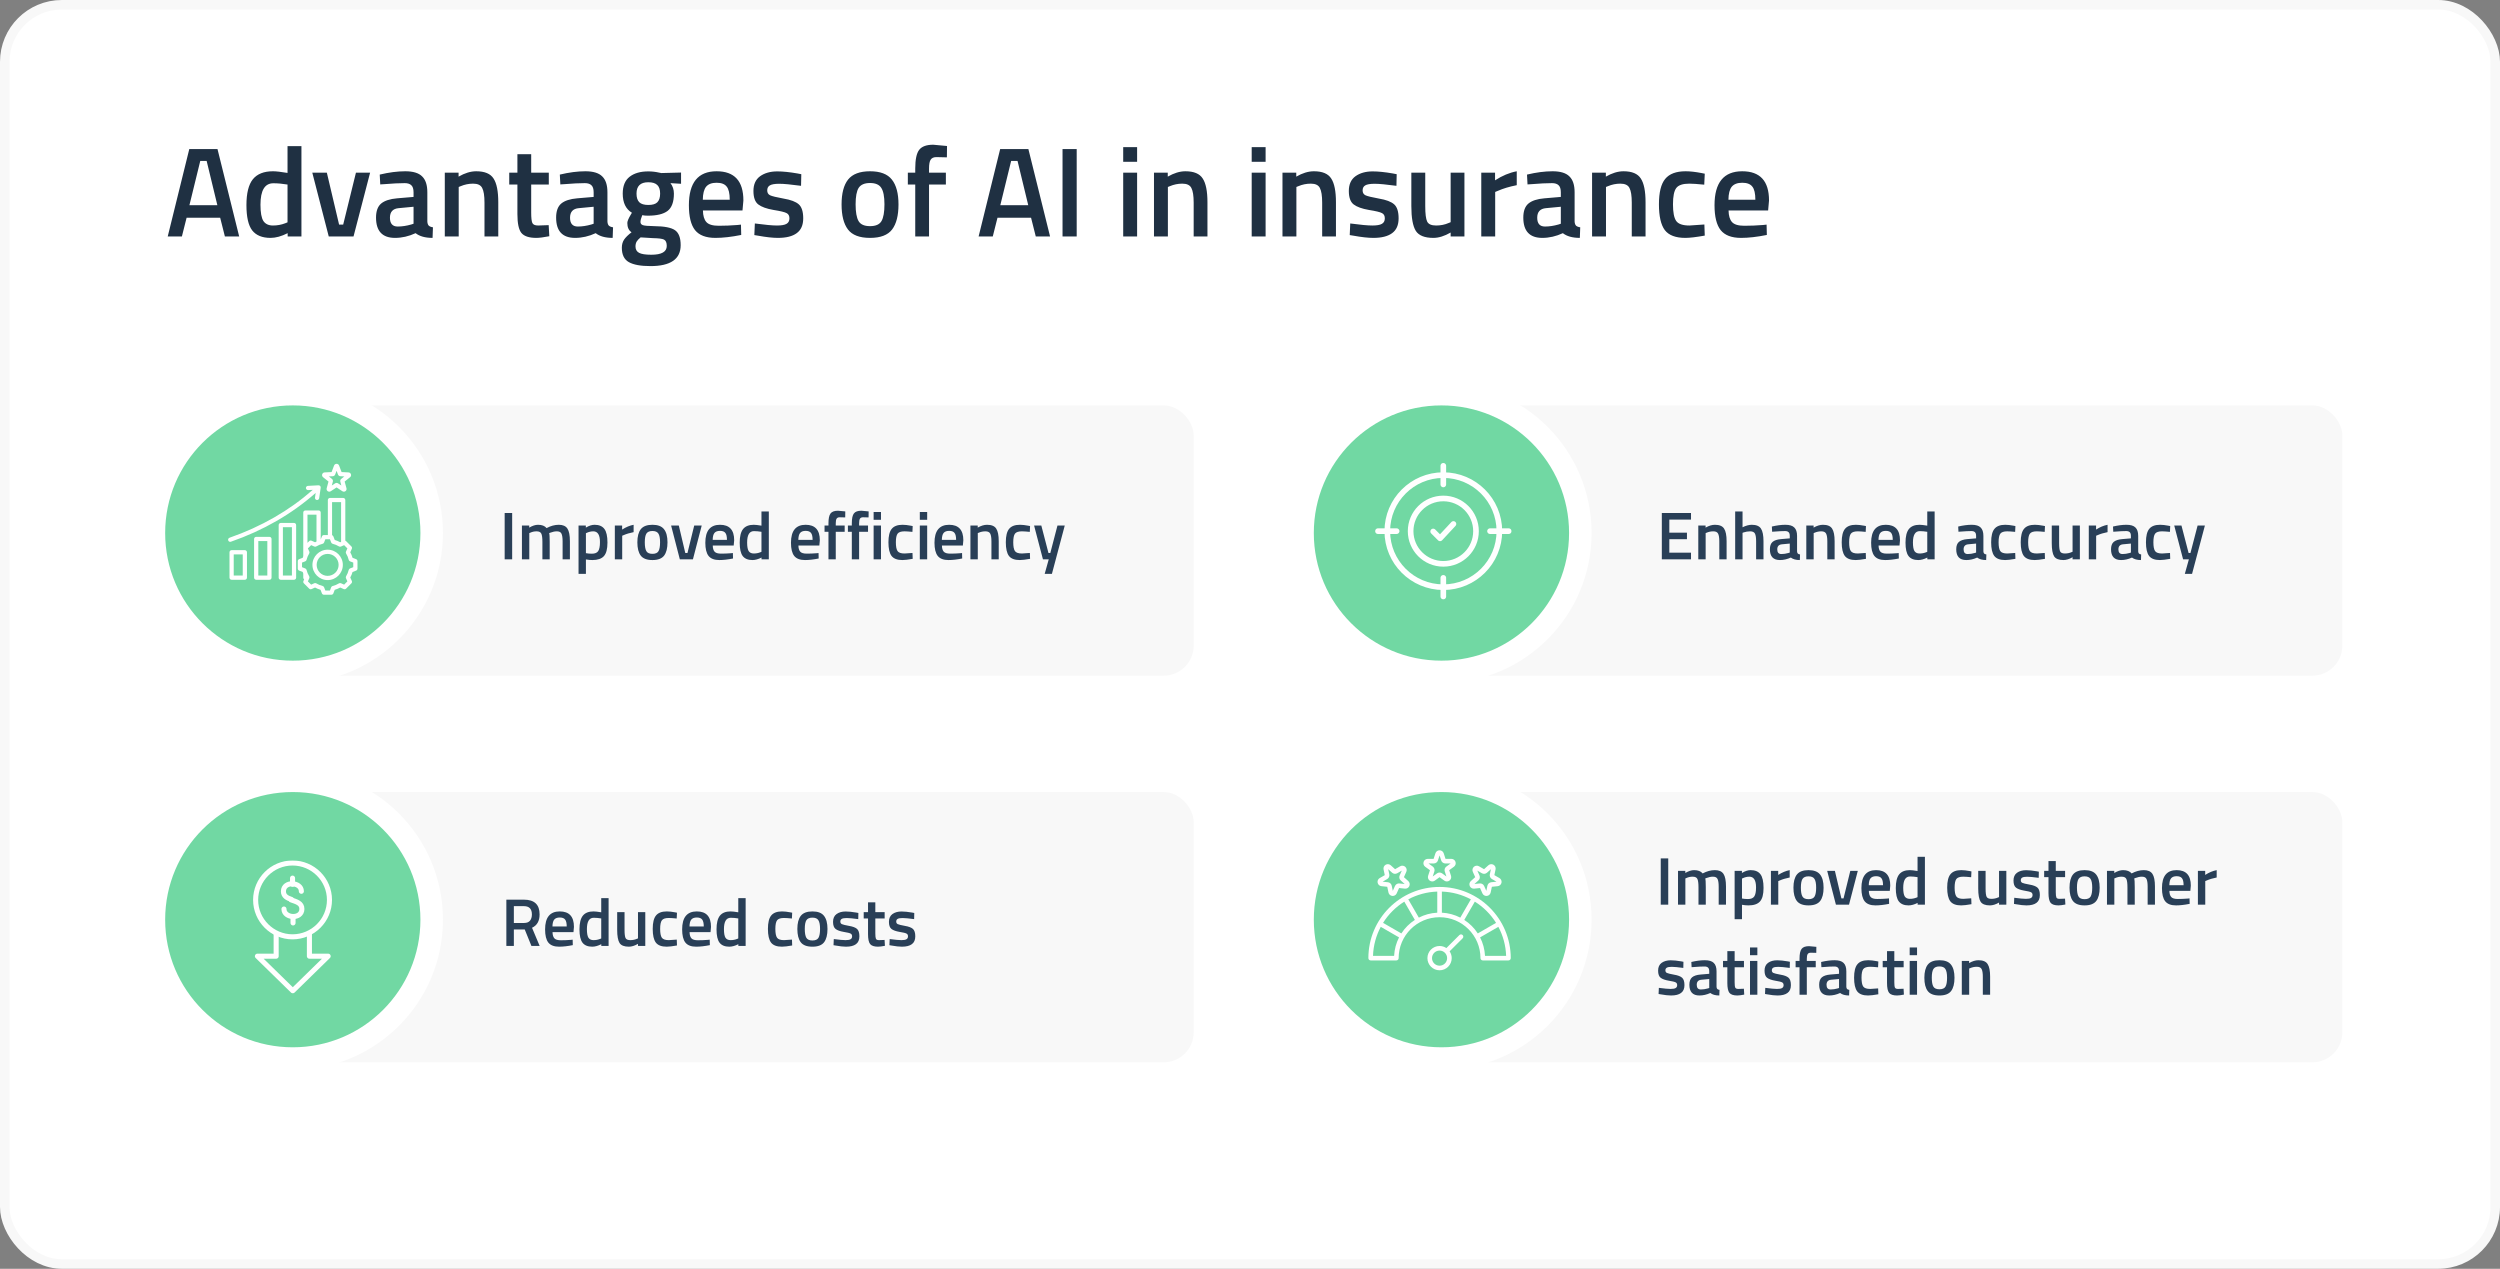 <svg width="666" height="338" viewBox="0 0 666 338" fill="none" xmlns="http://www.w3.org/2000/svg">
<rect x="0" y="0" width="666" height="338" fill="#808080" stroke="none"/>
<rect x="1.267" y="1.267" width="663.467" height="335.467" rx="15.2" fill="white"/>
<rect x="1.267" y="1.267" width="663.467" height="335.467" rx="15.2" stroke="#F8F8F8" stroke-width="2.533"/>
<path d="M44.68 63L50.426 39.71H57.94L63.72 63H59.912L58.654 58.002H49.712L48.454 63H44.68ZM53.35 42.872L50.46 54.67H57.906L55.05 42.872H53.35ZM80.303 38.928V63H76.632V62.116C74.977 62.955 73.458 63.374 72.076 63.374C69.854 63.374 68.222 62.705 67.18 61.368C66.159 60.031 65.65 57.787 65.65 54.636C65.65 51.485 66.216 49.196 67.35 47.768C68.505 46.34 70.296 45.626 72.722 45.626C73.537 45.626 74.829 45.773 76.597 46.068V38.928H80.303ZM76.019 59.464L76.597 59.226V49.162C75.237 48.935 73.98 48.822 72.823 48.822C70.534 48.822 69.389 50.726 69.389 54.534C69.389 56.619 69.65 58.07 70.171 58.886C70.716 59.679 71.566 60.076 72.722 60.076C73.877 60.076 74.977 59.872 76.019 59.464ZM83.195 46H87.071L90.335 59.838H91.423L94.823 46H98.597L94.177 63H87.581L83.195 46ZM113.842 51.236V58.988C113.864 59.487 113.989 59.861 114.216 60.11C114.465 60.337 114.839 60.484 115.338 60.552L115.236 63.374C113.286 63.374 111.779 62.955 110.714 62.116C108.9 62.955 107.076 63.374 105.24 63.374C101.862 63.374 100.174 61.572 100.174 57.968C100.174 56.245 100.627 54.999 101.534 54.228C102.463 53.457 103.88 52.993 105.784 52.834L110.17 52.46V51.236C110.17 50.329 109.966 49.695 109.558 49.332C109.172 48.969 108.594 48.788 107.824 48.788C106.373 48.788 104.56 48.879 102.384 49.06L101.296 49.128L101.16 46.51C103.63 45.921 105.897 45.626 107.96 45.626C110.045 45.626 111.541 46.079 112.448 46.986C113.377 47.87 113.842 49.287 113.842 51.236ZM106.226 55.452C104.662 55.588 103.88 56.438 103.88 58.002C103.88 59.566 104.571 60.348 105.954 60.348C107.087 60.348 108.288 60.167 109.558 59.804L110.17 59.6V55.078L106.226 55.452ZM122.2 63H118.494V46H122.166V47.054C123.821 46.102 125.385 45.626 126.858 45.626C129.125 45.626 130.666 46.272 131.482 47.564C132.321 48.833 132.74 50.941 132.74 53.888V63H129.068V53.99C129.068 52.154 128.864 50.851 128.456 50.08C128.071 49.309 127.266 48.924 126.042 48.924C124.886 48.924 123.775 49.151 122.71 49.604L122.2 49.808V63ZM146.201 49.162H141.509V56.642C141.509 58.025 141.611 58.943 141.815 59.396C142.019 59.849 142.54 60.076 143.379 60.076L146.167 59.974L146.337 62.932C144.818 63.227 143.662 63.374 142.869 63.374C140.942 63.374 139.616 62.932 138.891 62.048C138.188 61.164 137.837 59.498 137.837 57.05V49.162H135.661V46H137.837V41.07H141.509V46H146.201V49.162ZM161.82 51.236V58.988C161.843 59.487 161.967 59.861 162.194 60.11C162.443 60.337 162.817 60.484 163.316 60.552L163.214 63.374C161.265 63.374 159.757 62.955 158.692 62.116C156.879 62.955 155.054 63.374 153.218 63.374C149.841 63.374 148.152 61.572 148.152 57.968C148.152 56.245 148.605 54.999 149.512 54.228C150.441 53.457 151.858 52.993 153.762 52.834L158.148 52.46V51.236C158.148 50.329 157.944 49.695 157.536 49.332C157.151 48.969 156.573 48.788 155.802 48.788C154.351 48.788 152.538 48.879 150.362 49.06L149.274 49.128L149.138 46.51C151.609 45.921 153.875 45.626 155.938 45.626C158.023 45.626 159.519 46.079 160.426 46.986C161.355 47.87 161.82 49.287 161.82 51.236ZM154.204 55.452C152.64 55.588 151.858 56.438 151.858 58.002C151.858 59.566 152.549 60.348 153.932 60.348C155.065 60.348 156.267 60.167 157.536 59.804L158.148 59.6V55.078L154.204 55.452ZM181.331 65.312C181.331 69.029 178.645 70.888 173.273 70.888C170.689 70.888 168.773 70.537 167.527 69.834C166.28 69.131 165.657 67.851 165.657 65.992C165.657 65.153 165.861 64.428 166.269 63.816C166.677 63.227 167.334 62.581 168.241 61.878C167.493 61.379 167.119 60.552 167.119 59.396C167.119 58.943 167.425 58.206 168.037 57.186L168.343 56.676C166.711 55.701 165.895 54.001 165.895 51.576C165.895 49.536 166.507 48.04 167.731 47.088C168.955 46.136 170.609 45.66 172.695 45.66C173.692 45.66 174.678 45.773 175.653 46L176.163 46.102L181.433 45.966V48.958L178.611 48.788C179.223 49.581 179.529 50.511 179.529 51.576C179.529 53.797 178.962 55.339 177.829 56.2C176.718 57.039 174.973 57.458 172.593 57.458C172.003 57.458 171.505 57.413 171.097 57.322C170.779 58.093 170.621 58.693 170.621 59.124C170.621 59.532 170.825 59.815 171.233 59.974C171.663 60.133 172.683 60.223 174.293 60.246C176.99 60.269 178.837 60.631 179.835 61.334C180.832 62.037 181.331 63.363 181.331 65.312ZM169.295 65.652C169.295 66.445 169.612 67.012 170.247 67.352C170.881 67.692 171.969 67.862 173.511 67.862C176.253 67.862 177.625 67.08 177.625 65.516C177.625 64.632 177.375 64.065 176.877 63.816C176.401 63.589 175.437 63.465 173.987 63.442L170.655 63.238C170.156 63.646 169.805 64.02 169.601 64.36C169.397 64.723 169.295 65.153 169.295 65.652ZM169.567 51.576C169.567 52.619 169.816 53.389 170.315 53.888C170.813 54.364 171.618 54.602 172.729 54.602C173.839 54.602 174.633 54.364 175.109 53.888C175.607 53.389 175.857 52.619 175.857 51.576C175.857 50.533 175.607 49.774 175.109 49.298C174.61 48.799 173.805 48.55 172.695 48.55C170.609 48.55 169.567 49.559 169.567 51.576ZM196.44 59.94L197.392 59.838L197.46 62.592C194.876 63.113 192.586 63.374 190.592 63.374C188.076 63.374 186.262 62.683 185.152 61.3C184.064 59.917 183.52 57.707 183.52 54.67C183.52 48.641 185.979 45.626 190.898 45.626C195.658 45.626 198.038 48.221 198.038 53.412L197.8 56.064H187.26C187.282 57.469 187.588 58.501 188.178 59.158C188.767 59.815 189.866 60.144 191.476 60.144C193.085 60.144 194.74 60.076 196.44 59.94ZM194.4 53.208C194.4 51.531 194.128 50.363 193.584 49.706C193.062 49.026 192.167 48.686 190.898 48.686C189.628 48.686 188.699 49.037 188.11 49.74C187.543 50.443 187.248 51.599 187.226 53.208H194.4ZM213.399 49.502C210.725 49.139 208.787 48.958 207.585 48.958C206.384 48.958 205.545 49.105 205.069 49.4C204.616 49.672 204.389 50.114 204.389 50.726C204.389 51.338 204.639 51.769 205.137 52.018C205.659 52.267 206.86 52.562 208.741 52.902C210.645 53.219 211.994 53.729 212.787 54.432C213.581 55.135 213.977 56.381 213.977 58.172C213.977 59.963 213.399 61.277 212.243 62.116C211.11 62.955 209.444 63.374 207.245 63.374C205.863 63.374 204.117 63.181 202.009 62.796L200.955 62.626L201.091 59.532C203.811 59.895 205.772 60.076 206.973 60.076C208.175 60.076 209.025 59.929 209.523 59.634C210.045 59.339 210.305 58.852 210.305 58.172C210.305 57.492 210.056 57.027 209.557 56.778C209.081 56.506 207.914 56.223 206.055 55.928C204.219 55.611 202.871 55.123 202.009 54.466C201.148 53.809 200.717 52.607 200.717 50.862C200.717 49.117 201.307 47.813 202.485 46.952C203.687 46.091 205.217 45.66 207.075 45.66C208.526 45.66 210.305 45.841 212.413 46.204L213.467 46.408L213.399 49.502ZM225.928 47.836C227.106 46.363 229.056 45.626 231.776 45.626C234.496 45.626 236.434 46.363 237.59 47.836C238.768 49.309 239.358 51.519 239.358 54.466C239.358 57.413 238.791 59.634 237.658 61.13C236.524 62.626 234.564 63.374 231.776 63.374C228.988 63.374 227.027 62.626 225.894 61.13C224.76 59.634 224.194 57.413 224.194 54.466C224.194 51.519 224.772 49.309 225.928 47.836ZM228.716 58.886C229.237 59.793 230.257 60.246 231.776 60.246C233.294 60.246 234.314 59.793 234.836 58.886C235.357 57.979 235.618 56.495 235.618 54.432C235.618 52.369 235.334 50.907 234.768 50.046C234.224 49.185 233.226 48.754 231.776 48.754C230.325 48.754 229.316 49.185 228.75 50.046C228.206 50.907 227.934 52.369 227.934 54.432C227.934 56.495 228.194 57.979 228.716 58.886ZM247.493 49.162V63H243.821V49.162H241.849V46H243.821V44.912C243.821 42.487 244.172 40.821 244.875 39.914C245.578 39.007 246.824 38.554 248.615 38.554L252.287 38.894L252.253 41.92C251.142 41.875 250.213 41.852 249.465 41.852C248.74 41.852 248.23 42.079 247.935 42.532C247.64 42.963 247.493 43.767 247.493 44.946V46H251.981V49.162H247.493ZM260.7 63L266.446 39.71H273.96L279.74 63H275.932L274.674 58.002H265.732L264.474 63H260.7ZM269.37 42.872L266.48 54.67H273.926L271.07 42.872H269.37ZM283.059 63V39.71H286.833V63H283.059ZM299.219 63V46H302.925V63H299.219ZM299.219 43.11V39.2H302.925V43.11H299.219ZM311.126 63H307.42V46H311.092V47.054C312.746 46.102 314.31 45.626 315.784 45.626C318.05 45.626 319.592 46.272 320.408 47.564C321.246 48.833 321.666 50.941 321.666 53.888V63H317.994V53.99C317.994 52.154 317.79 50.851 317.382 50.08C316.996 49.309 316.192 48.924 314.968 48.924C313.812 48.924 312.701 49.151 311.636 49.604L311.126 49.808V63ZM333.451 63V46H337.157V63H333.451ZM333.451 43.11V39.2H337.157V43.11H333.451ZM345.358 63H341.652V46H345.324V47.054C346.979 46.102 348.543 45.626 350.016 45.626C352.283 45.626 353.824 46.272 354.64 47.564C355.479 48.833 355.898 50.941 355.898 53.888V63H352.226V53.99C352.226 52.154 352.022 50.851 351.614 50.08C351.229 49.309 350.424 48.924 349.2 48.924C348.044 48.924 346.934 49.151 345.868 49.604L345.358 49.808V63ZM372.011 49.502C369.336 49.139 367.398 48.958 366.197 48.958C364.995 48.958 364.157 49.105 363.681 49.4C363.227 49.672 363.001 50.114 363.001 50.726C363.001 51.338 363.25 51.769 363.749 52.018C364.27 52.267 365.471 52.562 367.353 52.902C369.257 53.219 370.605 53.729 371.399 54.432C372.192 55.135 372.589 56.381 372.589 58.172C372.589 59.963 372.011 61.277 370.855 62.116C369.721 62.955 368.055 63.374 365.857 63.374C364.474 63.374 362.729 63.181 360.621 62.796L359.567 62.626L359.703 59.532C362.423 59.895 364.383 60.076 365.585 60.076C366.786 60.076 367.636 59.929 368.135 59.634C368.656 59.339 368.917 58.852 368.917 58.172C368.917 57.492 368.667 57.027 368.169 56.778C367.693 56.506 366.525 56.223 364.667 55.928C362.831 55.611 361.482 55.123 360.621 54.466C359.759 53.809 359.329 52.607 359.329 50.862C359.329 49.117 359.918 47.813 361.097 46.952C362.298 46.091 363.828 45.66 365.687 45.66C367.137 45.66 368.917 45.841 371.025 46.204L372.079 46.408L372.011 49.502ZM386.452 46H390.124V63H386.452V61.946C384.798 62.898 383.268 63.374 381.862 63.374C379.528 63.374 377.964 62.751 377.17 61.504C376.377 60.235 375.98 58.025 375.98 54.874V46H379.686V54.908C379.686 56.948 379.856 58.319 380.196 59.022C380.536 59.725 381.33 60.076 382.576 60.076C383.8 60.076 384.922 59.849 385.942 59.396L386.452 59.192V46ZM394.611 63V46H398.283V48.04C400.21 46.793 402.137 45.989 404.063 45.626V49.332C402.114 49.717 400.448 50.216 399.065 50.828L398.317 51.134V63H394.611ZM419.476 51.236V58.988C419.499 59.487 419.624 59.861 419.85 60.11C420.1 60.337 420.474 60.484 420.972 60.552L420.87 63.374C418.921 63.374 417.414 62.955 416.348 62.116C414.535 62.955 412.71 63.374 410.874 63.374C407.497 63.374 405.808 61.572 405.808 57.968C405.808 56.245 406.262 54.999 407.168 54.228C408.098 53.457 409.514 52.993 411.418 52.834L415.804 52.46V51.236C415.804 50.329 415.6 49.695 415.192 49.332C414.807 48.969 414.229 48.788 413.458 48.788C412.008 48.788 410.194 48.879 408.018 49.06L406.93 49.128L406.794 46.51C409.265 45.921 411.532 45.626 413.594 45.626C415.68 45.626 417.176 46.079 418.082 46.986C419.012 47.87 419.476 49.287 419.476 51.236ZM411.86 55.452C410.296 55.588 409.514 56.438 409.514 58.002C409.514 59.566 410.206 60.348 411.588 60.348C412.722 60.348 413.923 60.167 415.192 59.804L415.804 59.6V55.078L411.86 55.452ZM427.835 63H424.129V46H427.801V47.054C429.455 46.102 431.019 45.626 432.493 45.626C434.759 45.626 436.301 46.272 437.117 47.564C437.955 48.833 438.375 50.941 438.375 53.888V63H434.703V53.99C434.703 52.154 434.499 50.851 434.091 50.08C433.705 49.309 432.901 48.924 431.677 48.924C430.521 48.924 429.41 49.151 428.345 49.604L427.835 49.808V63ZM449.047 45.626C450.249 45.626 451.665 45.785 453.297 46.102L454.147 46.272L454.011 49.196C452.221 49.015 450.895 48.924 450.033 48.924C448.311 48.924 447.155 49.309 446.565 50.08C445.976 50.851 445.681 52.301 445.681 54.432C445.681 56.563 445.965 58.036 446.531 58.852C447.098 59.668 448.277 60.076 450.067 60.076L454.045 59.804L454.147 62.762C451.858 63.17 450.135 63.374 448.979 63.374C446.395 63.374 444.571 62.683 443.505 61.3C442.463 59.895 441.941 57.605 441.941 54.432C441.941 51.259 442.497 49.003 443.607 47.666C444.718 46.306 446.531 45.626 449.047 45.626ZM469.668 59.94L470.62 59.838L470.688 62.592C468.104 63.113 465.815 63.374 463.82 63.374C461.304 63.374 459.491 62.683 458.38 61.3C457.292 59.917 456.748 57.707 456.748 54.67C456.748 48.641 459.208 45.626 464.126 45.626C468.886 45.626 471.266 48.221 471.266 53.412L471.028 56.064H460.488C460.511 57.469 460.817 58.501 461.406 59.158C461.996 59.815 463.095 60.144 464.704 60.144C466.314 60.144 467.968 60.076 469.668 59.94ZM467.628 53.208C467.628 51.531 467.356 50.363 466.812 49.706C466.291 49.026 465.396 48.686 464.126 48.686C462.857 48.686 461.928 49.037 461.338 49.74C460.772 50.443 460.477 51.599 460.454 53.208H467.628Z" fill="#1F3042"/>
<rect x="83" y="108" width="235" height="72" rx="8" fill="#F8F8F8"/>
<rect x="83" y="211" width="235" height="72" rx="8" fill="#F8F8F8"/>
<rect x="389" y="108" width="235" height="72" rx="8" fill="#F8F8F8"/>
<rect x="389" y="211" width="235" height="72" rx="8" fill="#F8F8F8"/>
<path d="M134.442 149V136.67H136.44V149H134.442ZM141.004 149H139.042V140H140.986V140.558C141.838 140.054 142.618 139.802 143.326 139.802C144.37 139.802 145.132 140.096 145.612 140.684C146.704 140.096 147.79 139.802 148.87 139.802C149.95 139.802 150.712 140.138 151.156 140.81C151.6 141.47 151.822 142.592 151.822 144.176V149H149.878V144.23C149.878 143.258 149.776 142.568 149.572 142.16C149.38 141.752 148.972 141.548 148.348 141.548C147.808 141.548 147.226 141.668 146.602 141.908L146.296 142.034C146.392 142.274 146.44 143.042 146.44 144.338V149H144.496V144.374C144.496 143.306 144.4 142.568 144.208 142.16C144.016 141.752 143.596 141.548 142.948 141.548C142.348 141.548 141.79 141.668 141.274 141.908L141.004 142.016V149ZM154.124 152.87V140H156.068V140.558C156.896 140.054 157.67 139.802 158.39 139.802C159.578 139.802 160.448 140.168 161 140.9C161.552 141.62 161.828 142.838 161.828 144.554C161.828 146.258 161.51 147.458 160.874 148.154C160.25 148.85 159.224 149.198 157.796 149.198C157.304 149.198 156.734 149.144 156.086 149.036V152.87H154.124ZM158.048 141.548C157.484 141.548 156.92 141.674 156.356 141.926L156.086 142.052V147.362C156.566 147.458 157.094 147.506 157.67 147.506C158.486 147.506 159.05 147.272 159.362 146.804C159.674 146.336 159.83 145.538 159.83 144.41C159.83 142.502 159.236 141.548 158.048 141.548ZM163.792 149V140H165.736V141.08C166.756 140.42 167.776 139.994 168.796 139.802V141.764C167.764 141.968 166.882 142.232 166.15 142.556L165.754 142.718V149H163.792ZM170.711 140.972C171.335 140.192 172.367 139.802 173.807 139.802C175.247 139.802 176.273 140.192 176.885 140.972C177.509 141.752 177.821 142.922 177.821 144.482C177.821 146.042 177.521 147.218 176.921 148.01C176.321 148.802 175.283 149.198 173.807 149.198C172.331 149.198 171.293 148.802 170.693 148.01C170.093 147.218 169.793 146.042 169.793 144.482C169.793 142.922 170.099 141.752 170.711 140.972ZM172.187 146.822C172.463 147.302 173.003 147.542 173.807 147.542C174.611 147.542 175.151 147.302 175.427 146.822C175.703 146.342 175.841 145.556 175.841 144.464C175.841 143.372 175.691 142.598 175.391 142.142C175.103 141.686 174.575 141.458 173.807 141.458C173.039 141.458 172.505 141.686 172.205 142.142C171.917 142.598 171.773 143.372 171.773 144.464C171.773 145.556 171.911 146.342 172.187 146.822ZM178.783 140H180.835L182.563 147.326H183.139L184.939 140H186.937L184.597 149H181.105L178.783 140ZM194.739 147.38L195.243 147.326L195.279 148.784C193.911 149.06 192.699 149.198 191.643 149.198C190.311 149.198 189.351 148.832 188.763 148.1C188.187 147.368 187.899 146.198 187.899 144.59C187.899 141.398 189.201 139.802 191.805 139.802C194.325 139.802 195.585 141.176 195.585 143.924L195.459 145.328H189.879C189.891 146.072 190.053 146.618 190.365 146.966C190.677 147.314 191.259 147.488 192.111 147.488C192.963 147.488 193.839 147.452 194.739 147.38ZM193.659 143.816C193.659 142.928 193.515 142.31 193.227 141.962C192.951 141.602 192.477 141.422 191.805 141.422C191.133 141.422 190.641 141.608 190.329 141.98C190.029 142.352 189.873 142.964 189.861 143.816H193.659ZM204.815 136.256V149H202.871V148.532C201.995 148.976 201.191 149.198 200.459 149.198C199.283 149.198 198.419 148.844 197.867 148.136C197.327 147.428 197.057 146.24 197.057 144.572C197.057 142.904 197.357 141.692 197.957 140.936C198.569 140.18 199.517 139.802 200.801 139.802C201.233 139.802 201.917 139.88 202.853 140.036V136.256H204.815ZM202.547 147.128L202.853 147.002V141.674C202.133 141.554 201.467 141.494 200.855 141.494C199.643 141.494 199.037 142.502 199.037 144.518C199.037 145.622 199.175 146.39 199.451 146.822C199.739 147.242 200.189 147.452 200.801 147.452C201.413 147.452 201.995 147.344 202.547 147.128ZM217.555 147.38L218.059 147.326L218.095 148.784C216.727 149.06 215.515 149.198 214.459 149.198C213.127 149.198 212.167 148.832 211.579 148.1C211.003 147.368 210.715 146.198 210.715 144.59C210.715 141.398 212.017 139.802 214.621 139.802C217.141 139.802 218.401 141.176 218.401 143.924L218.275 145.328H212.695C212.707 146.072 212.869 146.618 213.181 146.966C213.493 147.314 214.075 147.488 214.927 147.488C215.779 147.488 216.655 147.452 217.555 147.38ZM216.475 143.816C216.475 142.928 216.331 142.31 216.043 141.962C215.767 141.602 215.293 141.422 214.621 141.422C213.949 141.422 213.457 141.608 213.145 141.98C212.845 142.352 212.689 142.964 212.677 143.816H216.475ZM222.646 141.674V149H220.702V141.674H219.658V140H220.702V139.424C220.702 138.14 220.888 137.258 221.26 136.778C221.632 136.298 222.292 136.058 223.24 136.058L225.184 136.238L225.166 137.84C224.578 137.816 224.086 137.804 223.69 137.804C223.306 137.804 223.036 137.924 222.88 138.164C222.724 138.392 222.646 138.818 222.646 139.442V140H225.022V141.674H222.646ZM228.868 141.674V149H226.924V141.674H225.88V140H226.924V139.424C226.924 138.14 227.11 137.258 227.482 136.778C227.854 136.298 228.514 136.058 229.462 136.058L231.406 136.238L231.388 137.84C230.8 137.816 230.308 137.804 229.912 137.804C229.528 137.804 229.258 137.924 229.102 138.164C228.946 138.392 228.868 138.818 228.868 139.442V140H231.244V141.674H228.868ZM232.733 149V140H234.695V149H232.733ZM232.733 138.47V136.4H234.695V138.47H232.733ZM240.441 139.802C241.077 139.802 241.827 139.886 242.691 140.054L243.141 140.144L243.069 141.692C242.121 141.596 241.419 141.548 240.963 141.548C240.051 141.548 239.439 141.752 239.127 142.16C238.815 142.568 238.659 143.336 238.659 144.464C238.659 145.592 238.809 146.372 239.109 146.804C239.409 147.236 240.033 147.452 240.981 147.452L243.087 147.308L243.141 148.874C241.929 149.09 241.017 149.198 240.405 149.198C239.037 149.198 238.071 148.832 237.507 148.1C236.955 147.356 236.679 146.144 236.679 144.464C236.679 142.784 236.973 141.59 237.561 140.882C238.149 140.162 239.109 139.802 240.441 139.802ZM245.038 149V140H247V149H245.038ZM245.038 138.47V136.4H247V138.47H245.038ZM255.787 147.38L256.291 147.326L256.327 148.784C254.959 149.06 253.747 149.198 252.691 149.198C251.359 149.198 250.399 148.832 249.811 148.1C249.235 147.368 248.947 146.198 248.947 144.59C248.947 141.398 250.249 139.802 252.853 139.802C255.373 139.802 256.633 141.176 256.633 143.924L256.507 145.328H250.927C250.939 146.072 251.101 146.618 251.413 146.966C251.725 147.314 252.307 147.488 253.159 147.488C254.011 147.488 254.887 147.452 255.787 147.38ZM254.707 143.816C254.707 142.928 254.563 142.31 254.275 141.962C253.999 141.602 253.525 141.422 252.853 141.422C252.181 141.422 251.689 141.608 251.377 141.98C251.077 142.352 250.921 142.964 250.909 143.816H254.707ZM260.482 149H258.52V140H260.464V140.558C261.34 140.054 262.168 139.802 262.948 139.802C264.148 139.802 264.964 140.144 265.396 140.828C265.84 141.5 266.062 142.616 266.062 144.176V149H264.118V144.23C264.118 143.258 264.01 142.568 263.794 142.16C263.59 141.752 263.164 141.548 262.516 141.548C261.904 141.548 261.316 141.668 260.752 141.908L260.482 142.016V149ZM271.712 139.802C272.348 139.802 273.098 139.886 273.962 140.054L274.412 140.144L274.34 141.692C273.392 141.596 272.69 141.548 272.234 141.548C271.322 141.548 270.71 141.752 270.398 142.16C270.086 142.568 269.93 143.336 269.93 144.464C269.93 145.592 270.08 146.372 270.38 146.804C270.68 147.236 271.304 147.452 272.252 147.452L274.358 147.308L274.412 148.874C273.2 149.09 272.288 149.198 271.676 149.198C270.308 149.198 269.342 148.832 268.778 148.1C268.226 147.356 267.95 146.144 267.95 144.464C267.95 142.784 268.244 141.59 268.832 140.882C269.42 140.162 270.38 139.802 271.712 139.802ZM275.481 140H277.407L279.315 147.326H279.801L281.709 140H283.653L280.233 152.87H278.307L279.387 149H277.839L275.481 140Z" fill="#293F57"/>
<path d="M136.891 247.608V252H134.893V239.67H139.573C142.357 239.67 143.749 240.978 143.749 243.594C143.749 245.346 143.077 246.534 141.733 247.158L143.767 252H141.571L139.789 247.608H136.891ZM141.697 243.612C141.697 242.136 140.989 241.398 139.573 241.398H136.891V245.88H139.609C140.329 245.88 140.857 245.676 141.193 245.268C141.529 244.848 141.697 244.296 141.697 243.612ZM152.053 250.38L152.557 250.326L152.593 251.784C151.225 252.06 150.013 252.198 148.957 252.198C147.625 252.198 146.665 251.832 146.077 251.1C145.501 250.368 145.213 249.198 145.213 247.59C145.213 244.398 146.515 242.802 149.119 242.802C151.639 242.802 152.899 244.176 152.899 246.924L152.773 248.328H147.193C147.205 249.072 147.367 249.618 147.679 249.966C147.991 250.314 148.573 250.488 149.425 250.488C150.277 250.488 151.153 250.452 152.053 250.38ZM150.973 246.816C150.973 245.928 150.829 245.31 150.541 244.962C150.265 244.602 149.791 244.422 149.119 244.422C148.447 244.422 147.955 244.608 147.643 244.98C147.343 245.352 147.187 245.964 147.175 246.816H150.973ZM162.13 239.256V252H160.186V251.532C159.31 251.976 158.506 252.198 157.774 252.198C156.598 252.198 155.734 251.844 155.182 251.136C154.642 250.428 154.372 249.24 154.372 247.572C154.372 245.904 154.672 244.692 155.272 243.936C155.884 243.18 156.832 242.802 158.116 242.802C158.548 242.802 159.232 242.88 160.168 243.036V239.256H162.13ZM159.862 250.128L160.168 250.002V244.674C159.448 244.554 158.782 244.494 158.17 244.494C156.958 244.494 156.352 245.502 156.352 247.518C156.352 248.622 156.49 249.39 156.766 249.822C157.054 250.242 157.504 250.452 158.116 250.452C158.728 250.452 159.31 250.344 159.862 250.128ZM169.96 243H171.904V252H169.96V251.442C169.084 251.946 168.274 252.198 167.53 252.198C166.294 252.198 165.466 251.868 165.046 251.208C164.626 250.536 164.416 249.366 164.416 247.698V243H166.378V247.716C166.378 248.796 166.468 249.522 166.648 249.894C166.828 250.266 167.248 250.452 167.908 250.452C168.556 250.452 169.15 250.332 169.69 250.092L169.96 249.984V243ZM177.646 242.802C178.282 242.802 179.032 242.886 179.896 243.054L180.346 243.144L180.274 244.692C179.326 244.596 178.624 244.548 178.168 244.548C177.256 244.548 176.644 244.752 176.332 245.16C176.02 245.568 175.864 246.336 175.864 247.464C175.864 248.592 176.014 249.372 176.314 249.804C176.614 250.236 177.238 250.452 178.186 250.452L180.292 250.308L180.346 251.874C179.134 252.09 178.222 252.198 177.61 252.198C176.242 252.198 175.276 251.832 174.712 251.1C174.16 250.356 173.884 249.144 173.884 247.464C173.884 245.784 174.178 244.59 174.766 243.882C175.354 243.162 176.314 242.802 177.646 242.802ZM188.563 250.38L189.067 250.326L189.103 251.784C187.735 252.06 186.523 252.198 185.467 252.198C184.135 252.198 183.175 251.832 182.587 251.1C182.011 250.368 181.723 249.198 181.723 247.59C181.723 244.398 183.025 242.802 185.629 242.802C188.149 242.802 189.409 244.176 189.409 246.924L189.283 248.328H183.703C183.715 249.072 183.877 249.618 184.189 249.966C184.501 250.314 185.083 250.488 185.935 250.488C186.787 250.488 187.663 250.452 188.563 250.38ZM187.483 246.816C187.483 245.928 187.339 245.31 187.051 244.962C186.775 244.602 186.301 244.422 185.629 244.422C184.957 244.422 184.465 244.608 184.153 244.98C183.853 245.352 183.697 245.964 183.685 246.816H187.483ZM198.639 239.256V252H196.695V251.532C195.819 251.976 195.015 252.198 194.283 252.198C193.107 252.198 192.243 251.844 191.691 251.136C191.151 250.428 190.881 249.24 190.881 247.572C190.881 245.904 191.181 244.692 191.781 243.936C192.393 243.18 193.341 242.802 194.625 242.802C195.057 242.802 195.741 242.88 196.677 243.036V239.256H198.639ZM196.371 250.128L196.677 250.002V244.674C195.957 244.554 195.291 244.494 194.679 244.494C193.467 244.494 192.861 245.502 192.861 247.518C192.861 248.622 192.999 249.39 193.275 249.822C193.563 250.242 194.013 250.452 194.625 250.452C195.237 250.452 195.819 250.344 196.371 250.128ZM208.337 242.802C208.973 242.802 209.723 242.886 210.587 243.054L211.037 243.144L210.965 244.692C210.017 244.596 209.315 244.548 208.859 244.548C207.947 244.548 207.335 244.752 207.023 245.16C206.711 245.568 206.555 246.336 206.555 247.464C206.555 248.592 206.705 249.372 207.005 249.804C207.305 250.236 207.929 250.452 208.877 250.452L210.983 250.308L211.037 251.874C209.825 252.09 208.913 252.198 208.301 252.198C206.933 252.198 205.967 251.832 205.403 251.1C204.851 250.356 204.575 249.144 204.575 247.464C204.575 245.784 204.869 244.59 205.457 243.882C206.045 243.162 207.005 242.802 208.337 242.802ZM213.332 243.972C213.956 243.192 214.988 242.802 216.428 242.802C217.868 242.802 218.894 243.192 219.506 243.972C220.13 244.752 220.442 245.922 220.442 247.482C220.442 249.042 220.142 250.218 219.542 251.01C218.942 251.802 217.904 252.198 216.428 252.198C214.952 252.198 213.914 251.802 213.314 251.01C212.714 250.218 212.414 249.042 212.414 247.482C212.414 245.922 212.72 244.752 213.332 243.972ZM214.808 249.822C215.084 250.302 215.624 250.542 216.428 250.542C217.232 250.542 217.772 250.302 218.048 249.822C218.324 249.342 218.462 248.556 218.462 247.464C218.462 246.372 218.312 245.598 218.012 245.142C217.724 244.686 217.196 244.458 216.428 244.458C215.66 244.458 215.126 244.686 214.826 245.142C214.538 245.598 214.394 246.372 214.394 247.464C214.394 248.556 214.532 249.342 214.808 249.822ZM228.637 244.854C227.221 244.662 226.195 244.566 225.559 244.566C224.923 244.566 224.479 244.644 224.227 244.8C223.987 244.944 223.867 245.178 223.867 245.502C223.867 245.826 223.999 246.054 224.263 246.186C224.539 246.318 225.175 246.474 226.171 246.654C227.179 246.822 227.893 247.092 228.313 247.464C228.733 247.836 228.943 248.496 228.943 249.444C228.943 250.392 228.637 251.088 228.025 251.532C227.425 251.976 226.543 252.198 225.379 252.198C224.647 252.198 223.723 252.096 222.607 251.892L222.049 251.802L222.121 250.164C223.561 250.356 224.599 250.452 225.235 250.452C225.871 250.452 226.321 250.374 226.585 250.218C226.861 250.062 226.999 249.804 226.999 249.444C226.999 249.084 226.867 248.838 226.603 248.706C226.351 248.562 225.733 248.412 224.749 248.256C223.777 248.088 223.063 247.83 222.607 247.482C222.151 247.134 221.923 246.498 221.923 245.574C221.923 244.65 222.235 243.96 222.859 243.504C223.495 243.048 224.305 242.82 225.289 242.82C226.057 242.82 226.999 242.916 228.115 243.108L228.673 243.216L228.637 244.854ZM235.671 244.674H233.187V248.634C233.187 249.366 233.241 249.852 233.349 250.092C233.457 250.332 233.733 250.452 234.177 250.452L235.653 250.398L235.743 251.964C234.939 252.12 234.327 252.198 233.907 252.198C232.887 252.198 232.185 251.964 231.801 251.496C231.429 251.028 231.243 250.146 231.243 248.85V244.674H230.091V243H231.243V240.39H233.187V243H235.671V244.674ZM243.526 244.854C242.11 244.662 241.084 244.566 240.448 244.566C239.812 244.566 239.368 244.644 239.116 244.8C238.876 244.944 238.756 245.178 238.756 245.502C238.756 245.826 238.888 246.054 239.152 246.186C239.428 246.318 240.064 246.474 241.06 246.654C242.068 246.822 242.782 247.092 243.202 247.464C243.622 247.836 243.832 248.496 243.832 249.444C243.832 250.392 243.526 251.088 242.914 251.532C242.314 251.976 241.432 252.198 240.268 252.198C239.536 252.198 238.612 252.096 237.496 251.892L236.938 251.802L237.01 250.164C238.45 250.356 239.488 250.452 240.124 250.452C240.76 250.452 241.21 250.374 241.474 250.218C241.75 250.062 241.888 249.804 241.888 249.444C241.888 249.084 241.756 248.838 241.492 248.706C241.24 248.562 240.622 248.412 239.638 248.256C238.666 248.088 237.952 247.83 237.496 247.482C237.04 247.134 236.812 246.498 236.812 245.574C236.812 244.65 237.124 243.96 237.748 243.504C238.384 243.048 239.194 242.82 240.178 242.82C240.946 242.82 241.888 242.916 243.004 243.108L243.562 243.216L243.526 244.854Z" fill="#293F57"/>
<path d="M442.709 149V136.67H450.485V138.416H444.707V141.908H449.405V143.636H444.707V147.236H450.485V149H442.709ZM454.386 149H452.424V140H454.368V140.558C455.244 140.054 456.072 139.802 456.852 139.802C458.052 139.802 458.868 140.144 459.3 140.828C459.744 141.5 459.966 142.616 459.966 144.176V149H458.022V144.23C458.022 143.258 457.914 142.568 457.698 142.16C457.494 141.752 457.068 141.548 456.42 141.548C455.808 141.548 455.22 141.668 454.656 141.908L454.386 142.016V149ZM464.213 149H462.25V136.256H464.213V140.468C465.101 140.024 465.923 139.802 466.679 139.802C467.879 139.802 468.695 140.144 469.127 140.828C469.571 141.5 469.793 142.616 469.793 144.176V149H467.831V144.23C467.831 143.258 467.729 142.568 467.525 142.16C467.321 141.752 466.889 141.548 466.229 141.548C465.653 141.548 465.077 141.644 464.501 141.836L464.213 141.944V149ZM478.737 142.772V146.876C478.749 147.14 478.815 147.338 478.935 147.47C479.067 147.59 479.265 147.668 479.529 147.704L479.475 149.198C478.443 149.198 477.645 148.976 477.081 148.532C476.121 148.976 475.155 149.198 474.183 149.198C472.395 149.198 471.501 148.244 471.501 146.336C471.501 145.424 471.741 144.764 472.221 144.356C472.713 143.948 473.463 143.702 474.471 143.618L476.793 143.42V142.772C476.793 142.292 476.685 141.956 476.469 141.764C476.265 141.572 475.959 141.476 475.551 141.476C474.783 141.476 473.823 141.524 472.671 141.62L472.095 141.656L472.023 140.27C473.331 139.958 474.531 139.802 475.623 139.802C476.727 139.802 477.519 140.042 477.999 140.522C478.491 140.99 478.737 141.74 478.737 142.772ZM474.705 145.004C473.877 145.076 473.463 145.526 473.463 146.354C473.463 147.182 473.829 147.596 474.561 147.596C475.161 147.596 475.797 147.5 476.469 147.308L476.793 147.2V144.806L474.705 145.004ZM483.162 149H481.2V140H483.144V140.558C484.02 140.054 484.848 139.802 485.628 139.802C486.828 139.802 487.644 140.144 488.076 140.828C488.52 141.5 488.742 142.616 488.742 144.176V149H486.798V144.23C486.798 143.258 486.69 142.568 486.474 142.16C486.27 141.752 485.844 141.548 485.196 141.548C484.584 141.548 483.996 141.668 483.432 141.908L483.162 142.016V149ZM494.392 139.802C495.028 139.802 495.778 139.886 496.642 140.054L497.092 140.144L497.02 141.692C496.072 141.596 495.37 141.548 494.914 141.548C494.002 141.548 493.39 141.752 493.078 142.16C492.766 142.568 492.61 143.336 492.61 144.464C492.61 145.592 492.76 146.372 493.06 146.804C493.36 147.236 493.984 147.452 494.932 147.452L497.038 147.308L497.092 148.874C495.88 149.09 494.968 149.198 494.356 149.198C492.988 149.198 492.022 148.832 491.458 148.1C490.906 147.356 490.63 146.144 490.63 144.464C490.63 142.784 490.924 141.59 491.512 140.882C492.1 140.162 493.06 139.802 494.392 139.802ZM505.309 147.38L505.813 147.326L505.849 148.784C504.481 149.06 503.269 149.198 502.213 149.198C500.881 149.198 499.921 148.832 499.333 148.1C498.757 147.368 498.469 146.198 498.469 144.59C498.469 141.398 499.771 139.802 502.375 139.802C504.895 139.802 506.155 141.176 506.155 143.924L506.029 145.328H500.449C500.461 146.072 500.623 146.618 500.935 146.966C501.247 147.314 501.829 147.488 502.681 147.488C503.533 147.488 504.409 147.452 505.309 147.38ZM504.229 143.816C504.229 142.928 504.085 142.31 503.797 141.962C503.521 141.602 503.047 141.422 502.375 141.422C501.703 141.422 501.211 141.608 500.899 141.98C500.599 142.352 500.443 142.964 500.431 143.816H504.229ZM515.386 136.256V149H513.442V148.532C512.566 148.976 511.762 149.198 511.03 149.198C509.854 149.198 508.99 148.844 508.438 148.136C507.898 147.428 507.628 146.24 507.628 144.572C507.628 142.904 507.928 141.692 508.528 140.936C509.14 140.18 510.088 139.802 511.372 139.802C511.804 139.802 512.488 139.88 513.424 140.036V136.256H515.386ZM513.118 147.128L513.424 147.002V141.674C512.704 141.554 512.038 141.494 511.426 141.494C510.214 141.494 509.608 142.502 509.608 144.518C509.608 145.622 509.746 146.39 510.022 146.822C510.31 147.242 510.76 147.452 511.372 147.452C511.984 147.452 512.566 147.344 513.118 147.128ZM528.377 142.772V146.876C528.389 147.14 528.455 147.338 528.575 147.47C528.707 147.59 528.905 147.668 529.169 147.704L529.115 149.198C528.083 149.198 527.285 148.976 526.721 148.532C525.761 148.976 524.795 149.198 523.823 149.198C522.035 149.198 521.141 148.244 521.141 146.336C521.141 145.424 521.381 144.764 521.861 144.356C522.353 143.948 523.103 143.702 524.111 143.618L526.433 143.42V142.772C526.433 142.292 526.325 141.956 526.109 141.764C525.905 141.572 525.599 141.476 525.191 141.476C524.423 141.476 523.463 141.524 522.311 141.62L521.735 141.656L521.663 140.27C522.971 139.958 524.171 139.802 525.263 139.802C526.367 139.802 527.159 140.042 527.639 140.522C528.131 140.99 528.377 141.74 528.377 142.772ZM524.345 145.004C523.517 145.076 523.103 145.526 523.103 146.354C523.103 147.182 523.469 147.596 524.201 147.596C524.801 147.596 525.437 147.5 526.109 147.308L526.433 147.2V144.806L524.345 145.004ZM534.206 139.802C534.842 139.802 535.592 139.886 536.456 140.054L536.906 140.144L536.834 141.692C535.886 141.596 535.184 141.548 534.728 141.548C533.816 141.548 533.204 141.752 532.892 142.16C532.58 142.568 532.424 143.336 532.424 144.464C532.424 145.592 532.574 146.372 532.874 146.804C533.174 147.236 533.798 147.452 534.746 147.452L536.852 147.308L536.906 148.874C535.694 149.09 534.782 149.198 534.17 149.198C532.802 149.198 531.836 148.832 531.272 148.1C530.72 147.356 530.444 146.144 530.444 144.464C530.444 142.784 530.738 141.59 531.326 140.882C531.914 140.162 532.874 139.802 534.206 139.802ZM542.081 139.802C542.717 139.802 543.467 139.886 544.331 140.054L544.781 140.144L544.709 141.692C543.761 141.596 543.059 141.548 542.603 141.548C541.691 141.548 541.079 141.752 540.767 142.16C540.455 142.568 540.299 143.336 540.299 144.464C540.299 145.592 540.449 146.372 540.749 146.804C541.049 147.236 541.673 147.452 542.621 147.452L544.727 147.308L544.781 148.874C543.569 149.09 542.657 149.198 542.045 149.198C540.677 149.198 539.711 148.832 539.147 148.1C538.595 147.356 538.319 146.144 538.319 144.464C538.319 142.784 538.613 141.59 539.201 140.882C539.789 140.162 540.749 139.802 542.081 139.802ZM552.132 140H554.076V149H552.132V148.442C551.256 148.946 550.446 149.198 549.702 149.198C548.466 149.198 547.638 148.868 547.218 148.208C546.798 147.536 546.588 146.366 546.588 144.698V140H548.55V144.716C548.55 145.796 548.64 146.522 548.82 146.894C549 147.266 549.42 147.452 550.08 147.452C550.728 147.452 551.322 147.332 551.862 147.092L552.132 146.984V140ZM556.452 149V140H558.396V141.08C559.416 140.42 560.436 139.994 561.456 139.802V141.764C560.424 141.968 559.542 142.232 558.81 142.556L558.414 142.718V149H556.452ZM569.616 142.772V146.876C569.628 147.14 569.694 147.338 569.814 147.47C569.946 147.59 570.144 147.668 570.408 147.704L570.354 149.198C569.322 149.198 568.524 148.976 567.96 148.532C567 148.976 566.034 149.198 565.062 149.198C563.274 149.198 562.38 148.244 562.38 146.336C562.38 145.424 562.62 144.764 563.1 144.356C563.592 143.948 564.342 143.702 565.35 143.618L567.672 143.42V142.772C567.672 142.292 567.564 141.956 567.348 141.764C567.144 141.572 566.838 141.476 566.43 141.476C565.662 141.476 564.702 141.524 563.55 141.62L562.974 141.656L562.902 140.27C564.21 139.958 565.41 139.802 566.502 139.802C567.606 139.802 568.398 140.042 568.878 140.522C569.37 140.99 569.616 141.74 569.616 142.772ZM565.584 145.004C564.756 145.076 564.342 145.526 564.342 146.354C564.342 147.182 564.708 147.596 565.44 147.596C566.04 147.596 566.676 147.5 567.348 147.308L567.672 147.2V144.806L565.584 145.004ZM575.445 139.802C576.081 139.802 576.831 139.886 577.695 140.054L578.145 140.144L578.073 141.692C577.125 141.596 576.423 141.548 575.967 141.548C575.055 141.548 574.443 141.752 574.131 142.16C573.819 142.568 573.663 143.336 573.663 144.464C573.663 145.592 573.813 146.372 574.113 146.804C574.413 147.236 575.037 147.452 575.985 147.452L578.091 147.308L578.145 148.874C576.933 149.09 576.021 149.198 575.409 149.198C574.041 149.198 573.075 148.832 572.511 148.1C571.959 147.356 571.683 146.144 571.683 144.464C571.683 142.784 571.977 141.59 572.565 140.882C573.153 140.162 574.113 139.802 575.445 139.802ZM579.214 140H581.14L583.048 147.326H583.534L585.442 140H587.386L583.966 152.87H582.04L583.12 149H581.572L579.214 140Z" fill="#293F57"/>
<path d="M442.422 241V228.67H444.42V241H442.422ZM448.984 241H447.022V232H448.966V232.558C449.818 232.054 450.598 231.802 451.306 231.802C452.35 231.802 453.112 232.096 453.592 232.684C454.684 232.096 455.77 231.802 456.85 231.802C457.93 231.802 458.692 232.138 459.136 232.81C459.58 233.47 459.802 234.592 459.802 236.176V241H457.858V236.23C457.858 235.258 457.756 234.568 457.552 234.16C457.36 233.752 456.952 233.548 456.328 233.548C455.788 233.548 455.206 233.668 454.582 233.908L454.276 234.034C454.372 234.274 454.42 235.042 454.42 236.338V241H452.476V236.374C452.476 235.306 452.38 234.568 452.188 234.16C451.996 233.752 451.576 233.548 450.928 233.548C450.328 233.548 449.77 233.668 449.254 233.908L448.984 234.016V241ZM462.104 244.87V232H464.048V232.558C464.876 232.054 465.65 231.802 466.37 231.802C467.558 231.802 468.428 232.168 468.98 232.9C469.532 233.62 469.808 234.838 469.808 236.554C469.808 238.258 469.49 239.458 468.854 240.154C468.23 240.85 467.204 241.198 465.776 241.198C465.284 241.198 464.714 241.144 464.066 241.036V244.87H462.104ZM466.028 233.548C465.464 233.548 464.9 233.674 464.336 233.926L464.066 234.052V239.362C464.546 239.458 465.074 239.506 465.65 239.506C466.466 239.506 467.03 239.272 467.342 238.804C467.654 238.336 467.81 237.538 467.81 236.41C467.81 234.502 467.216 233.548 466.028 233.548ZM471.772 241V232H473.716V233.08C474.736 232.42 475.756 231.994 476.776 231.802V233.764C475.744 233.968 474.862 234.232 474.13 234.556L473.734 234.718V241H471.772ZM478.692 232.972C479.316 232.192 480.348 231.802 481.788 231.802C483.228 231.802 484.254 232.192 484.866 232.972C485.49 233.752 485.802 234.922 485.802 236.482C485.802 238.042 485.502 239.218 484.902 240.01C484.302 240.802 483.264 241.198 481.788 241.198C480.312 241.198 479.274 240.802 478.674 240.01C478.074 239.218 477.774 238.042 477.774 236.482C477.774 234.922 478.08 233.752 478.692 232.972ZM480.168 238.822C480.444 239.302 480.984 239.542 481.788 239.542C482.592 239.542 483.132 239.302 483.408 238.822C483.684 238.342 483.822 237.556 483.822 236.464C483.822 235.372 483.672 234.598 483.372 234.142C483.084 233.686 482.556 233.458 481.788 233.458C481.02 233.458 480.486 233.686 480.186 234.142C479.898 234.598 479.754 235.372 479.754 236.464C479.754 237.556 479.892 238.342 480.168 238.822ZM486.764 232H488.816L490.544 239.326H491.12L492.92 232H494.918L492.578 241H489.086L486.764 232ZM502.719 239.38L503.223 239.326L503.259 240.784C501.891 241.06 500.679 241.198 499.623 241.198C498.291 241.198 497.331 240.832 496.743 240.1C496.167 239.368 495.879 238.198 495.879 236.59C495.879 233.398 497.181 231.802 499.785 231.802C502.305 231.802 503.565 233.176 503.565 235.924L503.439 237.328H497.859C497.871 238.072 498.033 238.618 498.345 238.966C498.657 239.314 499.239 239.488 500.091 239.488C500.943 239.488 501.819 239.452 502.719 239.38ZM501.639 235.816C501.639 234.928 501.495 234.31 501.207 233.962C500.931 233.602 500.457 233.422 499.785 233.422C499.113 233.422 498.621 233.608 498.309 233.98C498.009 234.352 497.853 234.964 497.841 235.816H501.639ZM512.796 228.256V241H510.852V240.532C509.976 240.976 509.172 241.198 508.44 241.198C507.264 241.198 506.4 240.844 505.848 240.136C505.308 239.428 505.038 238.24 505.038 236.572C505.038 234.904 505.338 233.692 505.938 232.936C506.55 232.18 507.498 231.802 508.782 231.802C509.214 231.802 509.898 231.88 510.834 232.036V228.256H512.796ZM510.528 239.128L510.834 239.002V233.674C510.114 233.554 509.448 233.494 508.836 233.494C507.624 233.494 507.018 234.502 507.018 236.518C507.018 237.622 507.156 238.39 507.432 238.822C507.72 239.242 508.17 239.452 508.782 239.452C509.394 239.452 509.976 239.344 510.528 239.128ZM522.493 231.802C523.129 231.802 523.879 231.886 524.743 232.054L525.193 232.144L525.121 233.692C524.173 233.596 523.471 233.548 523.015 233.548C522.103 233.548 521.491 233.752 521.179 234.16C520.867 234.568 520.711 235.336 520.711 236.464C520.711 237.592 520.861 238.372 521.161 238.804C521.461 239.236 522.085 239.452 523.033 239.452L525.139 239.308L525.193 240.874C523.981 241.09 523.069 241.198 522.457 241.198C521.089 241.198 520.123 240.832 519.559 240.1C519.007 239.356 518.731 238.144 518.731 236.464C518.731 234.784 519.025 233.59 519.613 232.882C520.201 232.162 521.161 231.802 522.493 231.802ZM532.544 232H534.488V241H532.544V240.442C531.668 240.946 530.858 241.198 530.114 241.198C528.878 241.198 528.05 240.868 527.63 240.208C527.21 239.536 527 238.366 527 236.698V232H528.962V236.716C528.962 237.796 529.052 238.522 529.232 238.894C529.412 239.266 529.832 239.452 530.492 239.452C531.14 239.452 531.734 239.332 532.274 239.092L532.544 238.984V232ZM543.11 233.854C541.694 233.662 540.668 233.566 540.032 233.566C539.396 233.566 538.952 233.644 538.7 233.8C538.46 233.944 538.34 234.178 538.34 234.502C538.34 234.826 538.472 235.054 538.736 235.186C539.012 235.318 539.648 235.474 540.644 235.654C541.652 235.822 542.366 236.092 542.786 236.464C543.206 236.836 543.416 237.496 543.416 238.444C543.416 239.392 543.11 240.088 542.498 240.532C541.898 240.976 541.016 241.198 539.852 241.198C539.12 241.198 538.196 241.096 537.08 240.892L536.522 240.802L536.594 239.164C538.034 239.356 539.072 239.452 539.708 239.452C540.344 239.452 540.794 239.374 541.058 239.218C541.334 239.062 541.472 238.804 541.472 238.444C541.472 238.084 541.34 237.838 541.076 237.706C540.824 237.562 540.206 237.412 539.222 237.256C538.25 237.088 537.536 236.83 537.08 236.482C536.624 236.134 536.396 235.498 536.396 234.574C536.396 233.65 536.708 232.96 537.332 232.504C537.968 232.048 538.778 231.82 539.762 231.82C540.53 231.82 541.472 231.916 542.588 232.108L543.146 232.216L543.11 233.854ZM550.143 233.674H547.659V237.634C547.659 238.366 547.713 238.852 547.821 239.092C547.929 239.332 548.205 239.452 548.649 239.452L550.125 239.398L550.215 240.964C549.411 241.12 548.799 241.198 548.379 241.198C547.359 241.198 546.657 240.964 546.273 240.496C545.901 240.028 545.715 239.146 545.715 237.85V233.674H544.563V232H545.715V229.39H547.659V232H550.143V233.674ZM552.238 232.972C552.862 232.192 553.894 231.802 555.334 231.802C556.774 231.802 557.8 232.192 558.412 232.972C559.036 233.752 559.348 234.922 559.348 236.482C559.348 238.042 559.048 239.218 558.448 240.01C557.848 240.802 556.81 241.198 555.334 241.198C553.858 241.198 552.82 240.802 552.22 240.01C551.62 239.218 551.32 238.042 551.32 236.482C551.32 234.922 551.626 233.752 552.238 232.972ZM553.714 238.822C553.99 239.302 554.53 239.542 555.334 239.542C556.138 239.542 556.678 239.302 556.954 238.822C557.23 238.342 557.368 237.556 557.368 236.464C557.368 235.372 557.218 234.598 556.918 234.142C556.63 233.686 556.102 233.458 555.334 233.458C554.566 233.458 554.032 233.686 553.732 234.142C553.444 234.598 553.3 235.372 553.3 236.464C553.3 237.556 553.438 238.342 553.714 238.822ZM563.259 241H561.297V232H563.241V232.558C564.093 232.054 564.873 231.802 565.581 231.802C566.625 231.802 567.387 232.096 567.867 232.684C568.959 232.096 570.045 231.802 571.125 231.802C572.205 231.802 572.967 232.138 573.411 232.81C573.855 233.47 574.077 234.592 574.077 236.176V241H572.133V236.23C572.133 235.258 572.031 234.568 571.827 234.16C571.635 233.752 571.227 233.548 570.603 233.548C570.063 233.548 569.481 233.668 568.857 233.908L568.551 234.034C568.647 234.274 568.695 235.042 568.695 236.338V241H566.751V236.374C566.751 235.306 566.655 234.568 566.463 234.16C566.271 233.752 565.851 233.548 565.203 233.548C564.603 233.548 564.045 233.668 563.529 233.908L563.259 234.016V241ZM582.787 239.38L583.291 239.326L583.327 240.784C581.959 241.06 580.747 241.198 579.691 241.198C578.359 241.198 577.399 240.832 576.811 240.1C576.235 239.368 575.947 238.198 575.947 236.59C575.947 233.398 577.249 231.802 579.853 231.802C582.373 231.802 583.633 233.176 583.633 235.924L583.507 237.328H577.927C577.939 238.072 578.101 238.618 578.413 238.966C578.725 239.314 579.307 239.488 580.159 239.488C581.011 239.488 581.887 239.452 582.787 239.38ZM581.707 235.816C581.707 234.928 581.563 234.31 581.275 233.962C580.999 233.602 580.525 233.422 579.853 233.422C579.181 233.422 578.689 233.608 578.377 233.98C578.077 234.352 577.921 234.964 577.909 235.816H581.707ZM585.52 241V232H587.464V233.08C588.484 232.42 589.504 231.994 590.524 231.802V233.764C589.492 233.968 588.61 234.232 587.878 234.556L587.482 234.718V241H585.52ZM448.434 257.854C447.018 257.662 445.992 257.566 445.356 257.566C444.72 257.566 444.276 257.644 444.024 257.8C443.784 257.944 443.664 258.178 443.664 258.502C443.664 258.826 443.796 259.054 444.06 259.186C444.336 259.318 444.972 259.474 445.968 259.654C446.976 259.822 447.69 260.092 448.11 260.464C448.53 260.836 448.74 261.496 448.74 262.444C448.74 263.392 448.434 264.088 447.822 264.532C447.222 264.976 446.34 265.198 445.176 265.198C444.444 265.198 443.52 265.096 442.404 264.892L441.846 264.802L441.918 263.164C443.358 263.356 444.396 263.452 445.032 263.452C445.668 263.452 446.118 263.374 446.382 263.218C446.658 263.062 446.796 262.804 446.796 262.444C446.796 262.084 446.664 261.838 446.4 261.706C446.148 261.562 445.53 261.412 444.546 261.256C443.574 261.088 442.86 260.83 442.404 260.482C441.948 260.134 441.72 259.498 441.72 258.574C441.72 257.65 442.032 256.96 442.656 256.504C443.292 256.048 444.102 255.82 445.086 255.82C445.854 255.82 446.796 255.916 447.912 256.108L448.47 256.216L448.434 257.854ZM457.286 258.772V262.876C457.298 263.14 457.364 263.338 457.484 263.47C457.616 263.59 457.814 263.668 458.078 263.704L458.024 265.198C456.992 265.198 456.194 264.976 455.63 264.532C454.67 264.976 453.704 265.198 452.732 265.198C450.944 265.198 450.05 264.244 450.05 262.336C450.05 261.424 450.29 260.764 450.77 260.356C451.262 259.948 452.012 259.702 453.02 259.618L455.342 259.42V258.772C455.342 258.292 455.234 257.956 455.018 257.764C454.814 257.572 454.508 257.476 454.1 257.476C453.332 257.476 452.372 257.524 451.22 257.62L450.644 257.656L450.572 256.27C451.88 255.958 453.08 255.802 454.172 255.802C455.276 255.802 456.068 256.042 456.548 256.522C457.04 256.99 457.286 257.74 457.286 258.772ZM453.254 261.004C452.426 261.076 452.012 261.526 452.012 262.354C452.012 263.182 452.378 263.596 453.11 263.596C453.71 263.596 454.346 263.5 455.018 263.308L455.342 263.2V260.806L453.254 261.004ZM464.591 257.674H462.107V261.634C462.107 262.366 462.161 262.852 462.269 263.092C462.377 263.332 462.653 263.452 463.097 263.452L464.573 263.398L464.663 264.964C463.859 265.12 463.247 265.198 462.827 265.198C461.807 265.198 461.105 264.964 460.721 264.496C460.349 264.028 460.163 263.146 460.163 261.85V257.674H459.011V256H460.163V253.39H462.107V256H464.591V257.674ZM466.2 265V256H468.162V265H466.2ZM466.2 254.47V252.4H468.162V254.47H466.2ZM476.788 257.854C475.372 257.662 474.346 257.566 473.71 257.566C473.074 257.566 472.63 257.644 472.378 257.8C472.138 257.944 472.018 258.178 472.018 258.502C472.018 258.826 472.15 259.054 472.414 259.186C472.69 259.318 473.326 259.474 474.322 259.654C475.33 259.822 476.044 260.092 476.464 260.464C476.884 260.836 477.094 261.496 477.094 262.444C477.094 263.392 476.788 264.088 476.176 264.532C475.576 264.976 474.694 265.198 473.53 265.198C472.798 265.198 471.874 265.096 470.758 264.892L470.2 264.802L470.272 263.164C471.712 263.356 472.75 263.452 473.386 263.452C474.022 263.452 474.472 263.374 474.736 263.218C475.012 263.062 475.15 262.804 475.15 262.444C475.15 262.084 475.018 261.838 474.754 261.706C474.502 261.562 473.884 261.412 472.9 261.256C471.928 261.088 471.214 260.83 470.758 260.482C470.302 260.134 470.074 259.498 470.074 258.574C470.074 257.65 470.386 256.96 471.01 256.504C471.646 256.048 472.456 255.82 473.44 255.82C474.208 255.82 475.15 255.916 476.266 256.108L476.824 256.216L476.788 257.854ZM481.337 257.674V265H479.393V257.674H478.349V256H479.393V255.424C479.393 254.14 479.579 253.258 479.951 252.778C480.323 252.298 480.983 252.058 481.931 252.058L483.875 252.238L483.857 253.84C483.269 253.816 482.777 253.804 482.381 253.804C481.997 253.804 481.727 253.924 481.571 254.164C481.415 254.392 481.337 254.818 481.337 255.442V256H483.713V257.674H481.337ZM491.862 258.772V262.876C491.874 263.14 491.94 263.338 492.06 263.47C492.192 263.59 492.39 263.668 492.654 263.704L492.6 265.198C491.568 265.198 490.77 264.976 490.206 264.532C489.246 264.976 488.28 265.198 487.308 265.198C485.52 265.198 484.626 264.244 484.626 262.336C484.626 261.424 484.866 260.764 485.346 260.356C485.838 259.948 486.588 259.702 487.596 259.618L489.918 259.42V258.772C489.918 258.292 489.81 257.956 489.594 257.764C489.39 257.572 489.084 257.476 488.676 257.476C487.908 257.476 486.948 257.524 485.796 257.62L485.22 257.656L485.148 256.27C486.456 255.958 487.656 255.802 488.748 255.802C489.852 255.802 490.644 256.042 491.124 256.522C491.616 256.99 491.862 257.74 491.862 258.772ZM487.83 261.004C487.002 261.076 486.588 261.526 486.588 262.354C486.588 263.182 486.954 263.596 487.686 263.596C488.286 263.596 488.922 263.5 489.594 263.308L489.918 263.2V260.806L487.83 261.004ZM497.691 255.802C498.327 255.802 499.077 255.886 499.941 256.054L500.391 256.144L500.319 257.692C499.371 257.596 498.669 257.548 498.213 257.548C497.301 257.548 496.689 257.752 496.377 258.16C496.065 258.568 495.909 259.336 495.909 260.464C495.909 261.592 496.059 262.372 496.359 262.804C496.659 263.236 497.283 263.452 498.231 263.452L500.337 263.308L500.391 264.874C499.179 265.09 498.267 265.198 497.655 265.198C496.287 265.198 495.321 264.832 494.757 264.1C494.205 263.356 493.929 262.144 493.929 260.464C493.929 258.784 494.223 257.59 494.811 256.882C495.399 256.162 496.359 255.802 497.691 255.802ZM507.13 257.674H504.646V261.634C504.646 262.366 504.7 262.852 504.808 263.092C504.916 263.332 505.192 263.452 505.636 263.452L507.112 263.398L507.202 264.964C506.398 265.12 505.786 265.198 505.366 265.198C504.346 265.198 503.644 264.964 503.26 264.496C502.888 264.028 502.702 263.146 502.702 261.85V257.674H501.55V256H502.702V253.39H504.646V256H507.13V257.674ZM508.739 265V256H510.701V265H508.739ZM508.739 254.47V252.4H510.701V254.47H508.739ZM513.567 256.972C514.191 256.192 515.223 255.802 516.663 255.802C518.103 255.802 519.129 256.192 519.741 256.972C520.365 257.752 520.677 258.922 520.677 260.482C520.677 262.042 520.377 263.218 519.777 264.01C519.177 264.802 518.139 265.198 516.663 265.198C515.187 265.198 514.149 264.802 513.549 264.01C512.949 263.218 512.649 262.042 512.649 260.482C512.649 258.922 512.955 257.752 513.567 256.972ZM515.043 262.822C515.319 263.302 515.859 263.542 516.663 263.542C517.467 263.542 518.007 263.302 518.283 262.822C518.559 262.342 518.697 261.556 518.697 260.464C518.697 259.372 518.547 258.598 518.247 258.142C517.959 257.686 517.431 257.458 516.663 257.458C515.895 257.458 515.361 257.686 515.061 258.142C514.773 258.598 514.629 259.372 514.629 260.464C514.629 261.556 514.767 262.342 515.043 262.822ZM524.588 265H522.625V256H524.57V256.558C525.446 256.054 526.274 255.802 527.054 255.802C528.254 255.802 529.07 256.144 529.502 256.828C529.946 257.5 530.168 258.616 530.168 260.176V265H528.224V260.23C528.224 259.258 528.116 258.568 527.9 258.16C527.696 257.752 527.27 257.548 526.622 257.548C526.01 257.548 525.422 257.668 524.858 257.908L524.588 258.016V265Z" fill="#293F57"/>
<circle cx="78" cy="142" r="37" fill="#71D8A3" stroke="white" stroke-width="6"/>
<g clip-path="url(#clip0_826_16375)">
<path d="M78.329 139.313H74.801C74.491 139.313 74.239 139.565 74.239 139.876V153.891C74.239 154.202 74.491 154.453 74.801 154.453H78.329C78.639 154.453 78.891 154.202 78.891 153.891V139.876C78.891 139.565 78.639 139.313 78.329 139.313ZM77.766 153.328H75.364V140.438H77.766V153.328ZM71.779 143.016H68.251C67.941 143.016 67.689 143.268 67.689 143.578V153.891C67.689 154.202 67.941 154.453 68.251 154.453H71.779C72.09 154.453 72.341 154.202 72.341 153.891V143.578C72.341 143.268 72.09 143.016 71.779 143.016ZM71.216 153.328H68.814V144.141H71.216V153.328ZM65.229 146.561H61.702C61.391 146.561 61.139 146.813 61.139 147.124V153.891C61.139 154.202 61.391 154.453 61.702 154.453H65.229C65.54 154.453 65.791 154.202 65.791 153.891V147.124C65.791 146.813 65.54 146.561 65.229 146.561ZM64.666 153.328H62.264V147.686H64.666L64.666 153.328ZM61.33 144.346C61.098 144.346 60.88 144.2 60.799 143.968C60.697 143.675 60.852 143.354 61.145 143.252C69.617 140.301 77.071 136.012 83.324 130.494L82.088 130.561C81.778 130.577 81.513 130.34 81.496 130.029C81.479 129.719 81.717 129.454 82.027 129.437L84.848 129.284C85.016 129.275 85.18 129.342 85.294 129.467C85.408 129.591 85.459 129.76 85.435 129.927L85.028 132.723C84.987 133.003 84.747 133.204 84.472 133.204C84.445 133.204 84.418 133.202 84.39 133.198C84.083 133.153 83.87 132.868 83.915 132.561L84.096 131.312C77.728 136.939 70.139 141.311 61.515 144.314C61.454 144.336 61.392 144.346 61.33 144.346ZM86.068 127.127L87.512 128.288L87.026 130.076C86.947 130.367 87.054 130.67 87.297 130.847C87.424 130.939 87.572 130.985 87.72 130.985C87.856 130.985 87.993 130.946 88.114 130.867L89.664 129.852L91.215 130.867C91.467 131.032 91.787 131.024 92.031 130.847C92.275 130.67 92.382 130.367 92.303 130.076L91.816 128.288L93.261 127.127C93.496 126.939 93.587 126.631 93.494 126.345C93.401 126.058 93.146 125.863 92.845 125.849L90.995 125.758L90.337 124.026C90.23 123.744 89.966 123.562 89.665 123.562C89.363 123.562 89.099 123.744 88.992 124.026L88.335 125.758L86.484 125.848C86.183 125.863 85.928 126.058 85.835 126.344C85.741 126.631 85.833 126.939 86.068 127.127ZM88.654 126.869C88.94 126.855 89.19 126.673 89.292 126.406L89.664 125.424L90.037 126.406C90.139 126.673 90.389 126.855 90.674 126.869L91.723 126.92L90.905 127.578C90.682 127.757 90.586 128.051 90.661 128.327L90.937 129.34L90.058 128.765C89.819 128.608 89.51 128.608 89.27 128.765L88.392 129.34L88.668 128.327C88.743 128.051 88.647 127.757 88.424 127.578L87.606 126.92L88.654 126.869ZM94.873 148.961L93.918 148.594C93.773 148.085 93.571 147.596 93.313 147.133L93.728 146.197C93.823 145.984 93.777 145.736 93.612 145.571L92.198 144.157C92.138 144.097 92.067 144.053 91.991 144.026V133.215C91.991 132.904 91.739 132.652 91.428 132.652H87.901C87.59 132.652 87.338 132.904 87.338 133.215V142.535H86.283C86.05 142.535 85.841 142.678 85.758 142.896L85.441 143.719V136.545C85.441 136.235 85.189 135.983 84.879 135.983H81.351C81.04 135.983 80.789 136.235 80.789 136.545V148.156C80.737 148.3 80.689 148.446 80.647 148.594L79.692 148.961C79.475 149.045 79.332 149.254 79.332 149.486V151.486C79.332 151.719 79.475 151.928 79.692 152.011L80.647 152.379C80.689 152.527 80.737 152.673 80.789 152.817V153.891C80.789 154.08 80.883 154.248 81.026 154.35L80.837 154.776C80.743 154.988 80.789 155.237 80.953 155.402L82.368 156.816C82.532 156.98 82.781 157.027 82.994 156.932L83.93 156.516C84.392 156.774 84.882 156.977 85.39 157.122L85.758 158.077C85.841 158.294 86.05 158.437 86.283 158.437H88.283C88.515 158.437 88.724 158.294 88.808 158.077L89.175 157.122C89.684 156.977 90.173 156.774 90.636 156.516L91.572 156.932C91.784 157.026 92.033 156.98 92.198 156.816L93.612 155.402C93.777 155.237 93.823 154.988 93.728 154.775L93.313 153.839C93.57 153.377 93.773 152.887 93.918 152.379L94.873 152.011C95.091 151.928 95.234 151.719 95.234 151.486V149.486C95.234 149.254 95.091 149.045 94.873 148.961ZM90.866 133.777V144.354L90.636 144.456C90.173 144.199 89.684 143.996 89.175 143.851L88.808 142.896C88.747 142.737 88.618 142.619 88.463 142.566V133.777H90.866ZM84.316 137.108V144.257C84.185 144.32 84.056 144.386 83.93 144.456L82.993 144.041C82.781 143.946 82.532 143.992 82.367 144.157L81.913 144.611V137.108H84.316ZM94.109 151.1L93.245 151.433C93.072 151.499 92.943 151.647 92.9 151.827C92.758 152.422 92.524 152.987 92.203 153.509C92.105 153.667 92.092 153.863 92.167 154.032L92.543 154.879L91.676 155.747L90.829 155.371C90.659 155.296 90.464 155.309 90.306 155.406C89.784 155.728 89.218 155.962 88.624 156.104C88.443 156.146 88.296 156.276 88.229 156.449L87.896 157.312H86.669L86.337 156.449C86.27 156.275 86.122 156.146 85.942 156.103C85.347 155.962 84.782 155.727 84.26 155.406C84.102 155.309 83.906 155.296 83.737 155.371L82.89 155.747L82.022 154.879L82.398 154.033C82.473 153.863 82.46 153.667 82.363 153.51C82.042 152.988 81.807 152.422 81.665 151.827C81.623 151.647 81.493 151.499 81.32 151.433L80.457 151.1V149.873L81.32 149.54C81.494 149.474 81.623 149.326 81.666 149.145C81.807 148.551 82.042 147.985 82.363 147.464C82.46 147.306 82.473 147.11 82.398 146.94L82.022 146.094L82.89 145.226L83.737 145.602C83.906 145.677 84.102 145.664 84.26 145.567C84.782 145.245 85.348 145.011 85.942 144.869C86.122 144.826 86.27 144.697 86.337 144.524L86.669 143.66H87.897L88.229 144.524C88.296 144.697 88.443 144.826 88.624 144.869C89.218 145.011 89.784 145.245 90.306 145.567C90.463 145.664 90.659 145.677 90.829 145.602L91.676 145.226L92.544 146.094L92.168 146.94C92.092 147.11 92.106 147.305 92.203 147.463C92.524 147.985 92.759 148.551 92.9 149.145C92.943 149.326 93.072 149.474 93.245 149.54L94.109 149.873V151.1H94.109ZM87.283 146.436C85.049 146.436 83.232 148.253 83.232 150.486C83.232 152.72 85.049 154.537 87.283 154.537C89.516 154.537 91.333 152.72 91.333 150.486C91.333 148.253 89.516 146.436 87.283 146.436ZM87.283 153.412C85.67 153.412 84.357 152.099 84.357 150.486C84.357 148.873 85.67 147.561 87.283 147.561C88.896 147.561 90.208 148.873 90.208 150.486C90.208 152.099 88.896 153.412 87.283 153.412Z" fill="white"/>
</g>
<circle cx="78" cy="245" r="37" fill="#71D8A3" stroke="white" stroke-width="6"/>
<mask id="mask0_826_16375" style="mask-type:luminance" maskUnits="userSpaceOnUse" x="60" y="229" width="36" height="36">
<path d="M60 229H96V265H60V229Z" fill="white"/>
</mask>
<g mask="url(#mask0_826_16375)">
<path d="M73.568 248.899V254.727H68.576L77.998 263.938L87.42 254.727H82.428V248.969" stroke="white" stroke-width="1.35" stroke-miterlimit="22.926" stroke-linecap="round" stroke-linejoin="round"/>
<path d="M77.936 249.572C83.353 249.572 87.772 245.154 87.772 239.736C87.772 234.319 83.353 229.9 77.936 229.9C72.518 229.9 68.1 234.319 68.1 239.736C68.1 245.154 72.518 249.572 77.936 249.572Z" stroke="white" stroke-width="1.35" stroke-miterlimit="22.926" stroke-linecap="round" stroke-linejoin="round"/>
<path d="M77.575 239.734C78.918 240.209 80.438 240.576 80.424 242.157C80.399 244.984 75.648 244.669 75.648 242.166" stroke="white" stroke-width="1.35" stroke-miterlimit="22.926" stroke-linecap="round" stroke-linejoin="round"/>
<path d="M77.649 239.623C76.532 239.229 75.496 238.751 75.508 237.445C75.533 234.619 80.284 234.934 80.284 237.436" stroke="white" stroke-width="1.35" stroke-miterlimit="22.926" stroke-linecap="round" stroke-linejoin="round"/>
<path d="M78.066 244.226V245.866" stroke="white" stroke-width="1.35" stroke-miterlimit="22.926" stroke-linecap="round" stroke-linejoin="round"/>
<path d="M77.932 233.931V235.571" stroke="white" stroke-width="1.35" stroke-miterlimit="22.926" stroke-linecap="round" stroke-linejoin="round"/>
</g>
<circle cx="384" cy="142" r="37" fill="#71D8A3" stroke="white" stroke-width="6"/>
<g clip-path="url(#clip1_826_16375)">
<mask id="mask1_826_16375" style="mask-type:luminance" maskUnits="userSpaceOnUse" x="366" y="123" width="37" height="37">
<path d="M366 123H403V160H366V123Z" fill="white"/>
</mask>
<g mask="url(#mask1_826_16375)">
<path d="M399.43 141.5C399.43 149.744 392.747 156.428 384.502 156.428C376.258 156.428 369.574 149.744 369.574 141.5C369.574 133.256 376.258 126.572 384.502 126.572C392.747 126.572 399.43 133.256 399.43 141.5Z" stroke="white" stroke-width="1.5" stroke-miterlimit="10" stroke-linecap="round" stroke-linejoin="round"/>
<path d="M393.207 141.5C393.207 146.309 389.308 150.208 384.499 150.208C379.69 150.208 375.791 146.309 375.791 141.5C375.791 136.691 379.69 132.792 384.499 132.792C389.308 132.792 393.207 136.691 393.207 141.5Z" stroke="white" stroke-width="1.5" stroke-miterlimit="10" stroke-linejoin="round"/>
<path d="M381.799 141.58L383.634 143.415L387.199 139.585" stroke="white" stroke-width="1.5" stroke-miterlimit="10" stroke-linecap="round" stroke-linejoin="round"/>
<path d="M384.5 129.06V126.572V124.084" stroke="white" stroke-width="1.5" stroke-miterlimit="10" stroke-linecap="round" stroke-linejoin="round"/>
<path d="M384.5 158.916V156.428V153.94" stroke="white" stroke-width="1.5" stroke-miterlimit="10" stroke-linecap="round" stroke-linejoin="round"/>
<path d="M372.06 141.5H369.572H367.084" stroke="white" stroke-width="1.5" stroke-miterlimit="10" stroke-linecap="round" stroke-linejoin="round"/>
<path d="M401.917 141.5H399.429H396.941" stroke="white" stroke-width="1.5" stroke-miterlimit="10" stroke-linecap="round" stroke-linejoin="round"/>
</g>
</g>
<circle cx="384" cy="245" r="37" fill="#71D8A3" stroke="white" stroke-width="6"/>
<path fill-rule="evenodd" clip-rule="evenodd" d="M386.179 253.433C386.531 253.95 386.736 254.575 386.736 255.247C386.736 257.034 385.287 258.483 383.5 258.483C381.713 258.483 380.264 257.034 380.264 255.247C380.264 253.46 381.713 252.011 383.5 252.011C384.172 252.011 384.797 252.216 385.314 252.567L388.783 249.099C389.022 248.86 389.409 248.86 389.648 249.099C389.887 249.337 389.887 249.725 389.648 249.964L386.179 253.433ZM384.923 253.824C384.559 253.46 384.056 253.235 383.5 253.235C382.389 253.235 381.488 254.136 381.488 255.247C381.488 256.358 382.389 257.259 383.5 257.259C384.611 257.259 385.512 256.358 385.512 255.247C385.512 254.691 385.287 254.188 384.923 253.824ZM383.5 236.282C393.974 236.282 402.465 244.773 402.465 255.247C402.465 255.585 402.191 255.859 401.853 255.859H395.011C394.673 255.859 394.399 255.585 394.399 255.247C394.399 249.227 389.519 244.347 383.5 244.347C377.48 244.347 372.6 249.227 372.6 255.247C372.6 255.585 372.326 255.859 371.989 255.859H365.147C364.809 255.859 364.535 255.585 364.535 255.247C364.535 244.773 373.026 236.282 383.5 236.282ZM367.836 246.91C366.6 249.226 365.863 251.849 365.769 254.635H371.392C371.48 252.872 371.944 251.208 372.706 249.722L367.836 246.91ZM373.319 248.663C374.251 247.225 375.478 245.998 376.916 245.066L374.104 240.196C371.817 241.626 369.879 243.564 368.449 245.851L373.319 248.663ZM377.975 244.453C379.461 243.691 381.125 243.227 382.888 243.139V237.516C380.102 237.61 377.479 238.347 375.163 239.583L377.975 244.453ZM384.112 243.139C385.875 243.227 387.539 243.691 389.025 244.453L391.837 239.583C389.52 238.347 386.898 237.61 384.112 237.516V243.139ZM390.084 245.066C391.521 245.998 392.749 247.225 393.681 248.663L398.551 245.851C397.12 243.564 395.183 241.626 392.896 240.196L390.084 245.066ZM394.293 249.722C395.056 251.208 395.52 252.872 395.608 254.635H401.231C401.136 251.849 400.4 249.226 399.164 246.91L394.293 249.722ZM381.914 228.802L382.396 227.319C382.551 226.841 382.997 226.517 383.5 226.517C384.003 226.517 384.448 226.841 384.604 227.319L385.085 228.802H386.644C387.147 228.802 387.593 229.126 387.748 229.604C387.903 230.082 387.733 230.606 387.326 230.902L386.065 231.818L386.547 233.3C386.702 233.779 386.532 234.302 386.125 234.598C385.719 234.894 385.168 234.894 384.761 234.598L383.5 233.682L382.239 234.598C381.832 234.894 381.281 234.894 380.874 234.598C380.467 234.302 380.297 233.779 380.453 233.3L380.934 231.818L379.673 230.902C379.266 230.606 379.096 230.082 379.252 229.604C379.407 229.126 379.853 228.802 380.355 228.802H381.914ZM380.549 230.025L381.69 230.855C382.097 231.15 382.267 231.674 382.112 232.152L381.676 233.495L382.818 232.665C383.224 232.369 383.775 232.369 384.182 232.665L385.324 233.495L384.888 232.152C384.732 231.674 384.902 231.15 385.309 230.855L386.451 230.025H385.04C384.537 230.025 384.091 229.702 383.936 229.223L383.5 227.881L383.064 229.223C382.908 229.702 382.463 230.025 381.96 230.025H380.549ZM368.904 233.138L368.58 231.613C368.476 231.121 368.7 230.618 369.135 230.366C369.571 230.115 370.118 230.172 370.492 230.509L371.65 231.552L373 230.773C373.436 230.521 373.984 230.579 374.357 230.915C374.731 231.252 374.846 231.791 374.641 232.25L374.007 233.674L375.165 234.717C375.539 235.053 375.654 235.592 375.449 236.052C375.245 236.511 374.768 236.786 374.267 236.734L372.717 236.571L372.083 237.995C371.879 238.454 371.402 238.73 370.902 238.677C370.401 238.625 369.992 238.256 369.888 237.764L369.563 236.239L368.013 236.077C367.513 236.024 367.104 235.655 366.999 235.163C366.895 234.672 367.119 234.168 367.554 233.917L368.904 233.138ZM368.333 234.88L369.737 235.027C370.237 235.08 370.646 235.449 370.751 235.94L371.044 237.321L371.618 236.032C371.823 235.572 372.3 235.297 372.8 235.349L374.203 235.497L373.154 234.553C372.781 234.216 372.666 233.677 372.871 233.218L373.445 231.929L372.223 232.634C371.787 232.886 371.239 232.828 370.866 232.492L369.817 231.548L370.11 232.928C370.215 233.42 369.991 233.923 369.555 234.174L368.333 234.88ZM392.993 233.674L392.359 232.25C392.154 231.791 392.269 231.252 392.642 230.915C393.016 230.579 393.564 230.521 393.999 230.773L395.349 231.552L396.508 230.509C396.881 230.172 397.429 230.115 397.865 230.366C398.3 230.618 398.524 231.121 398.42 231.613L398.096 233.138L399.446 233.917C399.881 234.168 400.105 234.672 400.001 235.163C399.896 235.655 399.487 236.024 398.987 236.077L397.436 236.239L397.112 237.764C397.008 238.256 396.598 238.625 396.098 238.677C395.598 238.73 395.121 238.454 394.916 237.995L394.282 236.571L392.732 236.734C392.232 236.786 391.755 236.511 391.551 236.052C391.346 235.592 391.461 235.053 391.834 234.717L392.993 233.674ZM392.797 235.497L394.2 235.349C394.7 235.297 395.177 235.572 395.382 236.032L395.956 237.321L396.249 235.94C396.353 235.449 396.763 235.08 397.263 235.027L398.666 234.88L397.444 234.174C397.009 233.923 396.785 233.42 396.889 232.928L397.183 231.548L396.134 232.492C395.76 232.828 395.212 232.886 394.777 232.634L393.555 231.929L394.129 233.218C394.333 233.677 394.219 234.216 393.845 234.553L392.797 235.497Z" fill="white"/>
<defs>
<clipPath id="clip0_826_16375">
<rect width="36" height="36" fill="white" transform="translate(60 123)"/>
</clipPath>
<clipPath id="clip1_826_16375">
<rect width="37" height="37" fill="white" transform="translate(366 123)"/>
</clipPath>
</defs>
</svg>
